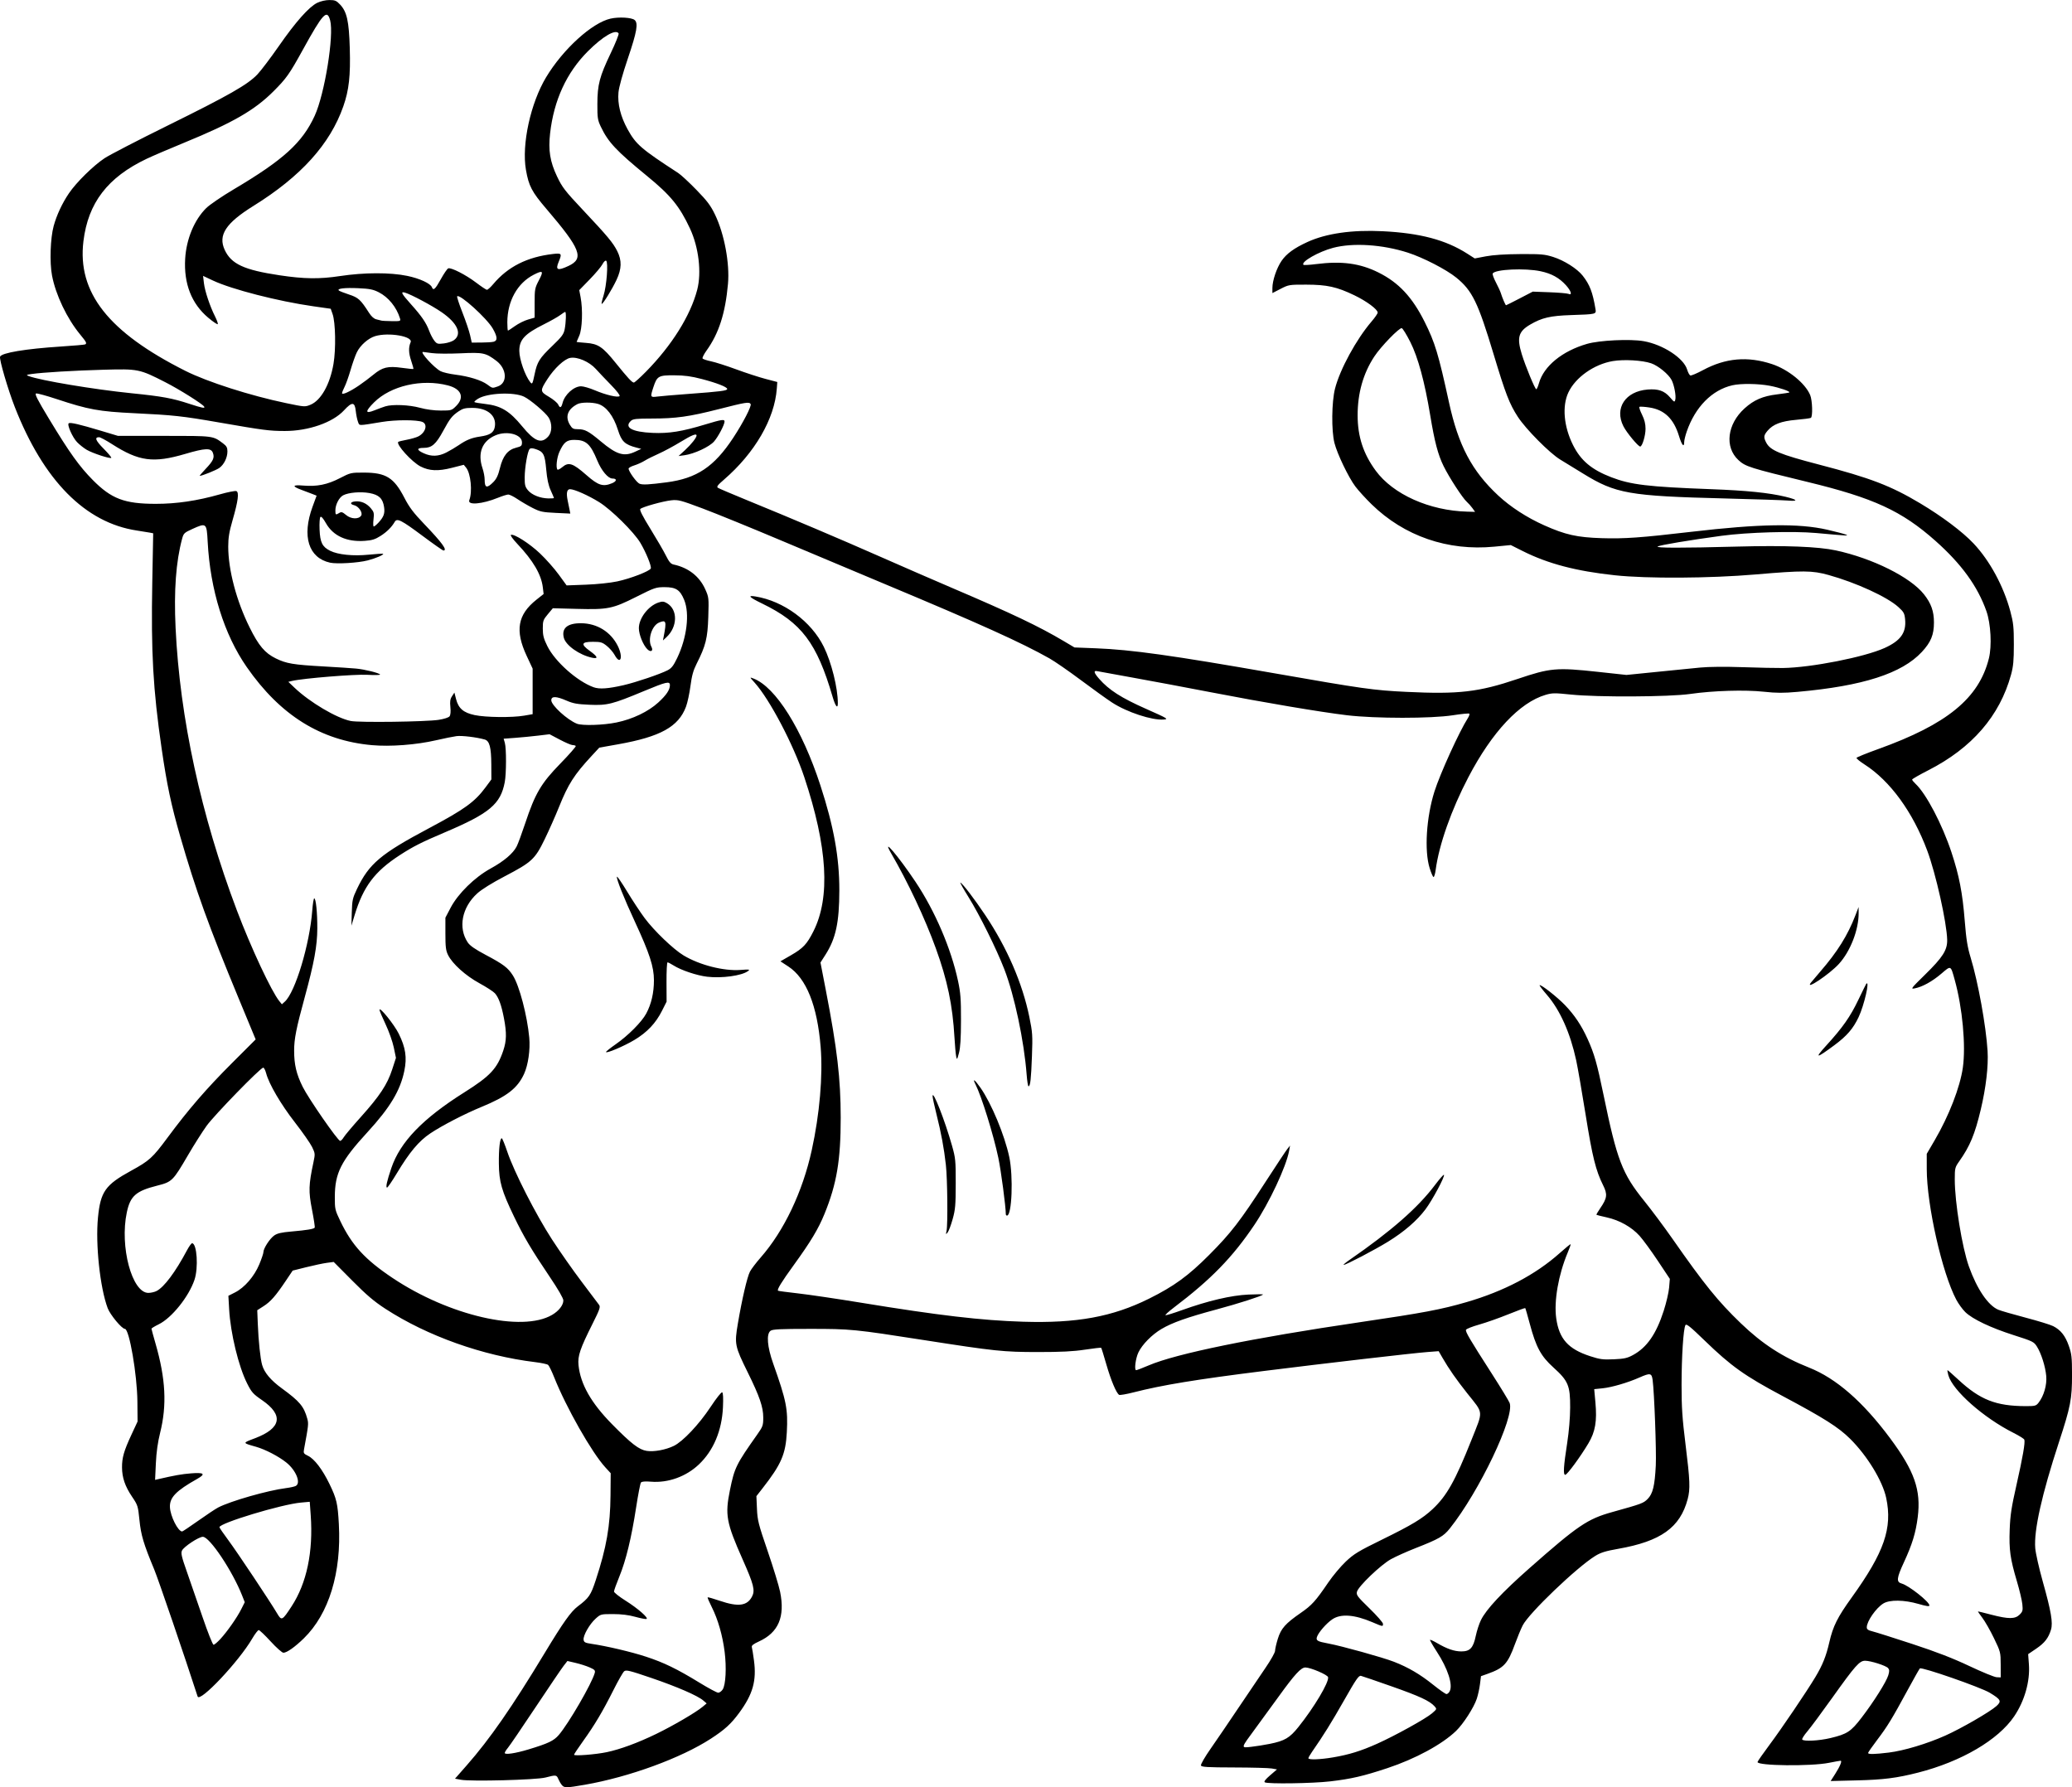 <?xml version="1.0" encoding="UTF-8"?>
<svg version="1.1" viewBox="0 0 2072.9 1787.8" xmlns="http://www.w3.org/2000/svg">
<g transform="translate(-11.035 -20)">
<path d="m573.13 1805.7c-1.072-1.283-2.652-3.983-3.511-6-1.801-4.226-2.233-4.276-12.953-1.499-9.183 2.379-74.462 4.097-84.543 2.225l-5.877-1.091 11.709-13.318c23.145-26.324 45.274-58.207 78.052-112.45 18.414-30.475 26.159-41.383 33.098-46.613 11.133-8.393 12.967-11.074 17.957-26.25 10.763-32.737 14.495-54.189 14.752-84.808l0.186-22.141-5.373-5.859c-13.548-14.771-39.178-59.895-51.197-90.134-2.392-6.018-5.112-11.575-6.044-12.348s-6.725-2.015-12.874-2.759c-52.378-6.338-107.93-26.106-149.85-53.325-11.337-7.362-18.879-13.768-33.221-28.217l-18.554-18.693-6.779 0.891c-3.728 0.49-12.967 2.438-20.531 4.328l-13.751 3.437-6.809 10.148c-10.145 15.119-15.195 20.887-22.25 25.414l-6.365 4.084 0.543 13.658c0.687 17.279 2.552 34.919 4.349 41.141 2.227 7.706 8.613 15.281 19.704 23.37 17.865 13.03 22.079 18.049 25.454 30.319 1.391 5.058 1.253 6.353-3.293 30.854-0.667 3.595-0.242 4.268 3.967 6.275 6.394 3.049 14.489 13.658 21.552 28.245 7.1 14.662 8.226 19.491 9.358 40.12 2.668 48.606-9.928 89.721-34.989 114.21-8.918 8.715-17.054 14.457-20.483 14.457-1.315 0-7.059-5.1-12.764-11.333-5.705-6.233-11.066-11.333-11.914-11.333-0.848 0-3.785 3.837-6.528 8.527-13.458 23.013-52.512 64.405-54.617 57.888-12.682-39.265-39.325-117.23-43.425-127.08-10.638-25.55-13.261-34.331-14.779-49.479-1.4-13.97-1.681-14.854-7.396-23.296-6.966-10.292-9.97-19.05-10.034-29.253-0.061-9.745 1.908-16.614 9.356-32.638l6.198-13.333-0.179-20c-0.24-26.894-8.127-72.667-12.521-72.667-3.021 0-14.736-14.12-17.217-20.75-7.652-20.452-12.308-63.948-9.697-90.597 2.54-25.927 7.349-32.731 33.091-46.826 18.394-10.071 21.55-12.937 36.552-33.201 20.762-28.043 38.83-48.945 64.315-74.404l23.802-23.778-16.945-40.889c-30.242-72.975-42.913-108.09-58.533-162.22-9.028-31.286-13.344-51.695-18.61-88-8.579-59.145-10.653-96.066-9.341-166.27l0.915-48.937-3.15-0.632c-1.732-0.348-7.62-1.302-13.084-2.12-51.664-7.736-93.461-50.001-122.24-123.61-6.827-17.459-15.692-47.782-14.714-50.329 1.481-3.859 25.473-7.86 60.865-10.151 12.819-0.83 23.769-1.794 24.333-2.142 1.789-1.106 1.166-2.325-5.016-9.819-13.272-16.088-24.519-39.653-28.222-59.126-2.481-13.047-1.668-37.288 1.659-49.483 2.966-10.87 8.535-22.795 15.291-32.744 7.424-10.932 24.29-27.534 35.609-35.051 4.971-3.301 33.338-17.986 63.038-32.633 61.526-30.342 80.356-41.088 90-51.358 3.667-3.905 13.267-16.598 21.333-28.206 16.829-24.218 30.235-39.308 38.459-43.289 3.36-1.627 8.364-2.767 12.138-2.767 5.572 0 6.986 0.598 10.685 4.521 6.808 7.218 8.893 16.599 9.684 43.556 0.813 27.73-0.776 42.029-6.481 58.312-13.223 37.738-42.377 70.037-89.818 99.505-27.798 17.267-35.664 29.313-28.8 44.107 6.543 14.101 19.322 20.01 54.788 25.333 24.723 3.711 39.936 3.911 60.478 0.799 24.14-3.658 50.145-3.738 67.26-0.206 12.413 2.562 23.278 7.555 24.743 11.372 1.448 3.772 3.321 2.079 8.919-8.063 3.066-5.554 6.399-10.415 7.407-10.802 2.861-1.098 17.587 6.416 27.872 14.221 5.133 3.895 9.991 7.142 10.796 7.214 0.804 0.072 3.647-2.466 6.317-5.641 14.702-17.484 33.985-27.208 59.888-30.2 8.682-1.003 9.092-0.43 5.624 7.869-3.437 8.225-1.144 9.205 9.71 4.152 16.065-7.479 12.45-16.854-22.061-57.212-14.542-17.005-17.581-22.817-20.402-39.014-4.408-25.312 4.61-66.668 20.189-92.589 16.869-28.067 45.936-54.505 64.49-58.657 8.298-1.857 21.029-1.138 24.035 1.357 3.807 3.16 2.313 11.759-6.624 38.131-5.385 15.89-9.013 28.983-9.513 34.332-1.066 11.417 2.083 24.131 9.143 36.916 8.366 15.15 13.495 19.579 50.65 43.732 2.699 1.755 10.879 9.328 18.177 16.829 10.884 11.187 14.241 15.66 18.676 24.883 9.287 19.314 14.762 48.686 12.905 69.244-2.659 29.444-9.115 49.483-21.492 66.711-2.589 3.604-4.352 7.128-3.917 7.831 0.435 0.703 4.23 1.984 8.434 2.846s15.514 4.473 25.134 8.023c9.62 3.55 22.82 7.856 29.333 9.567l11.843 3.112-0.478 6.621c-2.181 30.243-21.994 64.372-52.856 91.048-6.483 5.604-7.621 7.159-6 8.204 1.1 0.709 14 6.199 28.667 12.2 46.186 18.897 93.31 38.884 134 56.833 21.633 9.543 53.733 23.503 71.333 31.022 60.629 25.903 86.777 38.348 112 53.304l10.667 6.325 21.334 0.833c35.728 1.395 76.043 7.038 178.67 25.008 88.624 15.519 99.081 16.991 132 18.586 52.484 2.542 72.314 0.239 111.3-12.926 32.722-11.048 38.898-11.593 80.354-7.095l28.545 3.098 29.898-3.017c16.444-1.659 36.198-3.63 43.898-4.38 8.536-0.831 25.188-0.978 42.667-0.377 15.767 0.542 33.767 0.915 40 0.828 28.348-0.394 81.66-10.888 101.87-20.054 15.962-7.237 21.726-15.303 20.448-28.609-0.581-6.045-1.347-7.438-6.804-12.379-11.185-10.127-42.246-24.364-69.868-32.027-16.373-4.542-25.313-4.605-72.983-0.515-45.512 3.905-108.37 4.273-140.67 0.824-38.804-4.143-66.985-11.552-92.295-24.263l-11.871-5.962-16.472 1.597c-46.562 4.515-90.126-10.514-122.76-42.351-5.903-5.758-13.229-13.793-16.28-17.854-6.862-9.133-18.093-32.502-20.895-43.475-3.15-12.337-2.846-41.098 0.576-54.479 4.929-19.272 21.321-49.358 36.561-67.105 3.358-3.91 6.105-7.913 6.105-8.896 0-3.204-11.074-11.425-23.333-17.32-17.532-8.431-27.344-10.601-48.118-10.641-17.026-0.033-17.652 0.07-25.667 4.203l-8.215 4.237v-5.118c0-7.381 4.261-19.983 9.169-27.117 4.961-7.21 12.637-12.8 25.932-18.882 18.788-8.596 44.634-12.287 75.308-10.756 37.403 1.867 63.037 8.673 84.584 22.456l7.45 4.766 11.112-2.111c7.23-1.374 19.264-2.158 34.446-2.245 20.679-0.119 24.413 0.206 32.827 2.852 11.051 3.476 24.081 11.729 29.61 18.756 7.059 8.971 9.986 16.593 12.769 33.242 0.897 5.366 1.089 5.318-24.539 6.172-20.634 0.688-29.101 2.663-40.796 9.516-11.717 6.867-13.463 12.999-8.407 29.521 3.642 11.9 13.25 35.14 14.528 35.14 0.547 0 1.756-2.718 2.686-6.041 4.781-17.074 23.309-32.205 48.204-39.365 12.436-3.577 43.028-5.029 56.502-2.683 19.338 3.368 40.092 16.911 43.537 28.412 0.871 2.909 2.305 5.564 3.185 5.902 0.88 0.338 6.617-2.082 12.747-5.378 22.547-12.121 44.601-14.046 68.915-6.015 16.31 5.387 33.301 19.16 38.251 31.007 2.208 5.283 2.7 21.559 0.69 22.801-0.71 0.439-7.31 1.321-14.666 1.96-14.996 1.303-23.204 4.433-28.678 10.94-3.899 4.634-4.111 6.482-1.357 11.808 4.043 7.819 13.567 11.791 52.74 21.997 51.456 13.406 71.822 21.197 101.13 38.683 22.182 13.235 42.478 28.49 53.626 40.308 16.194 17.166 30.04 42.736 36.775 67.913 3.042 11.374 3.499 15.699 3.495 33.084 0 16.16-0.541 21.957-2.799 30.195-11.318 41.3-39.105 73.385-82.886 95.706-8.848 4.511-16.087 8.674-16.087 9.251 0 0.577 1.554 2.504 3.452 4.282 10.643 9.965 26.652 40.486 35.916 68.474 7.715 23.305 11.053 40.552 13.288 68.651 1.48 18.599 2.704 26.195 5.925 36.775 7.434 24.414 15.37 68.23 16.906 93.333 0.921 15.062-1.599 36.704-6.834 58.667-5.888 24.706-10.817 36.548-21.507 51.67-4.274 6.046-4.48 6.881-4.48 18.211 0 22.777 7.342 67.982 14.127 86.987 8.091 22.661 19.227 39.049 29.433 43.313 2.572 1.075 14.876 4.638 27.343 7.92 12.467 3.281 24.864 7.096 27.549 8.477 7.546 3.882 12.038 9.521 15.58 19.557 2.866 8.121 3.249 11.487 3.274 28.748 0.036 24.642-1.42 32.161-13.17 68.036-17.06 52.089-25.082 87.988-23.631 105.75 0.419 5.133 3.798 20.133 7.508 33.333 8.399 29.887 10.352 41.331 8.238 48.272-2.554 8.384-6.334 13.233-14.789 18.974l-8.042 5.461 0.754 10.313c1.235 16.903-4.316 36.472-14.716 51.876-15.964 23.645-52.915 45.294-96.125 56.319-21.292 5.433-34.525 7.117-61.084 7.777l-26.417 0.656 4.565-7.157c4.891-7.668 7.127-13.158 5.359-13.157-0.6 1e-4 -5.89 0.953-11.756 2.118-18.092 3.592-71.333 2.995-71.333-0.8 0-0.636 5.395-8.389 11.988-17.229 12.262-16.44 36.97-52.93 45.784-67.616 7.306-12.172 10.874-21.052 14.077-35.037 3.674-16.042 8.132-24.954 22.395-44.77 32.5-45.154 40.894-69.358 34.505-99.496-3.608-17.02-18.949-42.198-36.055-59.171-11.718-11.627-26.213-20.815-67.361-42.699-38.186-20.309-51.68-29.916-78.477-55.87-14.334-13.884-18.039-16.843-18.981-15.16-2.054 3.67-3.852 31.533-3.864 59.866-0.013 22.533 0.707 33.252 3.989 59.644 4.474 35.989 4.8 44.428 2.107 54.545-7.562 28.406-26.837 42.188-69.492 49.689-12.507 2.199-17.444 3.723-22.877 7.062-18.531 11.386-66.575 57.382-72.711 69.612-1.834 3.655-5.3 12.045-7.704 18.645-7.179 19.711-11.058 23.93-27.322 29.713l-6.666 2.37-0.988 7.911c-0.543 4.351-1.981 10.932-3.196 14.625-2.883 8.769-13.494 25.261-20.743 32.241-14.019 13.498-40.658 27.931-68.73 37.238-24.067 7.979-36.071 10.76-57.024 13.212-17.948 2.099-62.774 2.755-65.599 0.959-1.095-0.696 0.601-2.931 5.284-6.965l6.896-5.94-5.284-0.938c-2.906-0.516-19.853-0.972-37.659-1.015-26.739-0.064-32.502-0.408-33.104-1.977-0.412-1.075 3.854-8.459 9.822-17 5.803-8.305 18.398-26.8 27.989-41.1s21.69-32.2 26.886-39.778c5.197-7.577 9.448-15.164 9.448-16.859s1.235-7.08 2.744-11.967c3.2-10.362 7.582-15.314 22.942-25.932 11.109-7.68 14.878-11.846 27.5-30.396 4.59-6.746 12.512-16.195 17.603-20.998 8.115-7.655 12.587-10.364 36.234-21.95 29.744-14.573 40.443-21.022 50.561-30.478 14.17-13.243 22.635-28.312 38.938-69.312 11.916-29.965 12.302-25.713-4.22-46.492-10.923-13.737-18.528-24.646-24.881-35.688l-3.75-6.517-11.503 0.878c-14.624 1.116-101.13 11.144-163.5 18.952-67.643 8.469-101.23 13.983-130.32 21.397-7.145 1.821-13.606 2.93-14.359 2.464-2.816-1.74-8.217-14.584-12.739-30.297-2.57-8.927-4.912-16.471-5.205-16.765-0.293-0.293-7.622 0.544-16.287 1.86-11.789 1.791-23.638 2.391-47.086 2.382-34.54-0.013-42.963-0.897-114-11.971-69.585-10.848-73.166-11.2-113.89-11.2-29.844 0-37.43 0.364-39.522 1.898-4.352 3.191-3.325 15.971 2.632 32.769 13.221 37.278 14.859 45.516 13.654 68.667-1.142 21.954-5.561 32.163-24.295 56.135l-6.147 7.865 0.558 12.667c0.51 11.57 1.442 15.247 10.772 42.475 5.617 16.395 11.195 34.654 12.395 40.577 5.065 24.996-1.654 40.728-21.21 49.664-5.758 2.631-7.552 4.088-7.064 5.739 0.359 1.217 1.319 7.222 2.133 13.346 2.693 20.268-1.137 33.763-14.878 52.408-8.128 11.029-14.39 16.732-28.272 25.749-29.868 19.4-81.816 38.388-126.04 46.072-18.561 3.225-20.567 3.252-23.03 0.303zm771.69-27.686c15.913-2.714 27.672-6.353 43.746-13.537 18.017-8.053 48.972-25.187 55.124-30.513 4.928-4.266 4.949-4.327 2.442-7.105-4.826-5.346-14.899-10.017-42.779-19.836-15.414-5.429-29.229-10.164-30.701-10.523-2.281-0.556-4.782 3.053-16.934 24.441-12.732 22.407-20.569 35.001-32.118 51.613-1.983 2.852-3.606 5.702-3.606 6.333 0 1.773 11.734 1.36 24.825-0.872zm-726.73-5.198c13.425-2.83 30.994-9.301 49.236-18.134 16.985-8.225 40.024-21.69 46.667-27.275l4-3.363-3.333-2.875c-5.65-4.873-26.181-13.787-52.148-22.642-21.543-7.346-25.106-8.219-27.028-6.624-1.217 1.01-6.016 9.403-10.664 18.65-10.86 21.609-18.829 35.021-30.284 50.972-5.066 7.053-9.21 13.293-9.21 13.866 0 1.464 21.691-0.241 32.764-2.575zm-78.577-2.67c20.049-6.061 25.492-8.649 30.559-14.529 9.771-11.341 32.987-51.355 35.942-61.947 0.727-2.606 0.021-3.396-5.03-5.63-3.231-1.429-9.569-3.461-14.084-4.514l-8.209-1.915-3.796 4.878c-2.088 2.683-14.757 21.366-28.154 41.517-13.397 20.151-25.796 38.348-27.553 40.436-1.757 2.088-3.195 4.428-3.195 5.2 0 1.968 10.713 0.376 23.52-3.495zm1361.1 3.084c15.061-1.836 38.208-8.783 56.551-16.972 15.913-7.104 44.74-23.753 51.186-29.564 5.356-4.827 4.493-6.539-6.705-13.31-9.091-5.497-68.189-26.061-69.92-24.33-0.569 0.569-5.914 10.021-11.88 21.006-16.156 29.752-20.524 36.916-30.666 50.292-5.078 6.698-9.233 12.667-9.233 13.263 0 1.476 6.375 1.357 20.667-0.386zm-619.33-8.696c15.001-3.008 19.954-5.917 28.728-16.877 15.763-19.689 30.706-44.769 29.692-49.832-0.481-2.403-17.271-9.615-22.63-9.721-4.423-0.087-10.584 6.608-27.061 29.411-6.565 9.086-16.958 23.332-23.095 31.658-14.854 20.153-14.699 19.472-4.186 18.311 4.703-0.519 13.052-1.847 18.552-2.95zm561.03-5.828c16.741-4.014 20.368-6.397 31.176-20.483 12.086-15.751 24.708-35.798 26.676-42.366 1.183-3.95 1.145-5.522-0.172-7.109-2.046-2.465-17.398-7.38-23.052-7.38-5.595 0-9.827 4.773-32.811 37-10.537 14.775-21.79 29.946-25.007 33.715-3.216 3.768-5.51 7.399-5.096 8.068 1.298 2.101 16.798 1.309 28.287-1.445zm-381-46.722c3.469-6.481-1.789-22.728-12.843-39.686-4.028-6.179-7.065-11.494-6.749-11.81 0.316-0.316 3.498 1.137 7.07 3.23 9.918 5.809 17.242 8.317 24.29 8.317 8.621 0 11.88-3.53 14.378-15.571 1.038-5.002 3.354-12.095 5.147-15.762 5.27-10.777 21.178-27.792 48.583-51.964 48.438-42.724 57.986-49.197 82.764-56.103 29.631-8.259 31.158-8.823 35.426-13.092 5.19-5.19 7.14-13.193 8.165-33.507 0.702-13.933-1.501-73.438-3.17-85.616-0.944-6.883-2.43-7.154-13.172-2.404-11.73 5.188-27.648 9.85-36.849 10.792l-8.41 0.862 1.212 13.371c1.69 18.641-0.117 29.224-6.953 40.722-8.08 13.59-21.317 31.606-23.222 31.606-2.236 0-1.742-8.09 1.952-32 1.753-11.345 2.909-25.204 2.947-35.333 0.083-21.899-1.904-26.654-16.732-40.043-12.552-11.334-17.424-20.342-23.678-43.776-2.224-8.334-4.26-15.368-4.523-15.632-0.264-0.264-7.902 2.534-16.973 6.216-9.072 3.683-22.155 8.296-29.075 10.25-6.92 1.954-12.869 4.305-13.221 5.223-0.743 1.935 3.382 8.948 25.847 43.942 9.008 14.033 17.021 27.203 17.806 29.268 5.269 13.86-30.374 88.636-59.841 125.54-6.284 7.87-10.865 10.503-34.203 19.658-8.8 3.452-19.9 8.431-24.667 11.065-10.2 5.636-32.66 27.14-34.024 32.576-0.821 3.272 0.383 4.876 12.558 16.723 7.406 7.207 13.466 14.128 13.466 15.38 0 2.937 0.117 2.955-10.706-1.651-17.887-7.612-31.452-8.603-39.917-2.918-6.016 4.041-14.028 13.26-15.469 17.801-1.112 3.505 0.569 4.462 11.334 6.451 13.371 2.471 54.368 13.872 65.692 18.269 14.377 5.582 26.197 12.515 39.393 23.102 6.321 5.072 12.263 9.222 13.203 9.222s2.364-1.223 3.164-2.717zm-727.27-1.903c3.038-4.636 3.932-21.843 1.952-37.571-2.069-16.436-6.667-32.474-12.805-44.663-2.609-5.18-4.516-9.646-4.239-9.923 0.277-0.277 5.763 1.284 12.19 3.47 18.541 6.306 27.413 5.123 32.29-4.308 3.173-6.136 1.665-12.075-9.395-36.982-16.421-36.981-17.81-44.579-12.718-69.565 4.541-22.285 6.163-25.58 27.355-55.59 5.536-7.84 5.945-9.004 5.945-16.92 0-10.433-3.674-21.124-15.502-45.103-12.979-26.314-13.382-28.291-9.92-48.71 4.167-24.58 9.349-46.832 12.151-52.177 1.347-2.569 6.134-8.871 10.639-14.004 23.399-26.664 41.998-65.711 51.128-107.33 7.921-36.115 11.256-74.637 8.937-103.23-3.368-41.519-14.331-68.849-32.341-80.616l-7.912-5.17 10.571-6.098c12.177-7.024 15.945-11.042 22.428-23.915 17.132-34.019 14.155-84.294-9.132-154.25-10.864-32.632-34.663-77.895-49.724-94.565-5.027-5.565-5.03-5.574-1.196-4.116 22.278 8.47 48.755 50.733 67.09 107.09 13.376 41.114 18.943 72.014 18.89 104.85-0.052 32.132-3.523 48.226-13.899 64.445l-4.967 7.764 5.339 27.569c11.378 58.755 14.874 88.684 14.903 127.57 0.032 42.506-3.974 66.313-16.196 96.265-6.165 15.107-13.741 27.732-30.687 51.137-12.446 17.189-17.036 24.669-15.817 25.774 0.302 0.274 9.273 1.474 19.934 2.668 10.661 1.194 39.161 5.407 63.333 9.364 77.621 12.706 120.23 17.701 161.95 18.984 53.645 1.65 89.38-4.899 126-23.089 24.846-12.342 39.234-22.81 60.029-43.677 21.85-21.925 31.074-33.88 56.743-73.549 10.396-16.066 20.104-30.711 21.574-32.544l2.672-3.333-0.941 5.202c-2.853 15.777-19.779 51.876-34.758 74.131-21.812 32.408-43.316 54.493-80.468 82.645-5.307 4.021-9.106 7.492-8.442 7.714 0.664 0.221 8.043-2.056 16.399-5.061 26.146-9.402 49.179-14.804 66.526-15.601 8.433-0.388 15.033-0.391 14.667-0.01-1.525 1.597-24.89 9.088-46.211 14.816-29.776 7.999-44.44 13.188-55.306 19.57-9.641 5.663-19.416 15.581-23.198 23.538-2.814 5.92-4.305 17.719-2.24 17.719 0.762 0 6.388-2.144 12.503-4.765 27.511-11.791 103.75-27.389 211.12-43.19 63.809-9.391 81.29-12.681 106.88-20.116 37.529-10.905 68.999-27.442 93.142-48.943 5.841-5.202 10.811-9.267 11.045-9.033s-1.102 4.052-2.967 8.485c-9.236 21.945-13.855 48.343-11.47 65.562 2.863 20.677 11.952 30.853 33.945 38.007 9.798 3.187 12.814 3.582 23.662 3.1 10.484-0.467 13.509-1.141 19.297-4.301 13.84-7.558 23.12-20.921 30.605-44.074 2.604-8.056 5.053-18.566 5.443-23.356l0.708-8.709-11.964-18c-6.58-9.9-14.804-21.154-18.274-25.008-7.953-8.833-20.072-15.663-32.815-18.492-5.445-1.209-10.108-2.374-10.362-2.589-0.254-0.215 1.458-3.18 3.803-6.59 6.947-10.096 7.423-13.871 2.893-22.933-7.343-14.688-10.772-28.51-17.504-70.546-3.654-22.82-7.921-47.386-9.482-54.591-5.936-27.397-16.144-50.207-29.253-65.368-4.333-5.011-7.633-9.358-7.332-9.659 1.141-1.141 17.675 11.824 25.498 19.995 9.458 9.879 16.397 20.269 22.464 33.636 6.724 14.816 9.524 24.624 16.023 56.135 13.444 65.184 18.648 78.748 40.669 106.01 7.405 9.167 20.161 26.267 28.348 38 31.701 45.436 45.512 62.498 68.395 84.497 21.403 20.575 41.734 33.769 68.245 44.285 27.053 10.731 53.776 34.02 80.976 70.569 24.449 32.851 31.121 51.899 27.691 79.054-1.982 15.688-5.5 27.167-13.869 45.243-7.276 15.716-7.692 19.662-2.225 21.115 6.997 1.859 27.788 18.259 27.788 21.919 0 1.222-2.955 0.816-10.931-1.503-14.348-4.171-28.857-4.35-35.194-0.434-7.308 4.517-16.541 17.805-16.541 23.805 0 2.05 1.336 3.006 5.667 4.061 3.117 0.758 21.014 6.42 39.771 12.58 24.432 8.024 40.681 14.313 57.294 22.174 12.754 6.035 25.008 11.048 27.229 11.138l4.039 0.165-0.029-12.667c-0.029-12.467-0.136-12.888-6.787-26.667-3.717-7.7-8.949-16.85-11.628-20.333-2.679-3.483-4.582-6.333-4.23-6.333 0.353 0 6.414 1.5 13.47 3.333 16.996 4.416 23.603 4.389 28.106-0.115 3.083-3.083 3.371-4.19 2.722-10.474-0.399-3.864-2.846-14.163-5.438-22.886-6.709-22.577-7.955-31.511-7.21-51.704 0.533-14.432 1.725-22.266 6.821-44.822 6.299-27.88 8.788-42.245 7.822-45.143-0.297-0.892-5.165-3.947-10.818-6.789-30.08-15.124-61.05-42.541-65.216-57.734-0.754-2.75-1.113-5-0.799-5s5.207 4.298 10.872 9.55c21.661 20.084 37.598 26.347 67.244 26.423 9.434 0.024 10.449-0.244 12.946-3.418 5.309-6.75 8.489-17.815 7.684-26.741-0.867-9.61-5.021-22.679-9.406-29.586-2.926-4.611-4.268-5.265-23.066-11.257-23.027-7.34-41.281-16.026-48.51-23.085-2.774-2.709-6.83-8.292-9.012-12.406-14.171-26.717-29.514-94.615-29.531-130.69l-0.013-15.21 7.922-13.554c14.3-24.465 25.362-52.965 28.175-72.591 3.16-22.042-0.365-60.13-8.146-88.02-4.091-14.665-3.562-14.424-13.341-6.071-9.105 7.777-18.883 13.183-26.611 14.711-4.401 0.87-3.823 0.096 10.131-13.567 18.044-17.668 22.55-24.765 22.306-35.127-0.404-17.142-11.387-66.197-19.956-89.137-14.437-38.648-37.092-69.754-62.801-86.227-4.576-2.933-8.15-5.861-7.942-6.507 0.208-0.646 9.953-4.613 21.654-8.816 68.985-24.776 100.78-50.801 110.76-90.651 3.127-12.492 1.963-34.798-2.471-47.359-8.775-24.86-24.947-47.168-50.916-70.237-33.817-30.04-61.814-42.936-128.1-59.008-58.017-14.068-62.049-15.346-69.122-21.907-13.967-12.956-11.211-35.926 6.199-51.664 9.371-8.471 18.196-12.283 32.443-14.013 6.498-0.789 12.056-1.667 12.352-1.952 1.101-1.059-9.937-4.821-19.527-6.656-11.488-2.198-29.103-2.425-37.525-0.483-20.412 4.706-37.169 21.745-45.662 46.432-1.37 3.981-2.49 8.645-2.49 10.363 0 5.896-2.409 3.118-5.165-5.955-5.247-17.273-14.534-26.299-29.435-28.605-5.156-0.798-9.749-1.076-10.208-0.618-0.458 0.458 0.736 3.982 2.654 7.83 2.437 4.891 3.487 9.117 3.487 14.042 0 6.927-3.267 17.765-5.354 17.765-2.033 0-13.561-13.914-16.762-20.229-9.19-18.135 1.908-34.991 24.217-36.782 10.665-0.856 16.781 1.281 22.377 7.819 4.238 4.952 4.569 5.1 5.282 2.37 0.967-3.697-1.085-14.67-3.681-19.691-3.006-5.813-13.449-14.354-20.487-16.756-8.82-3.009-27.257-4.068-38.336-2.202-18.78 3.164-37.428 16.355-44.488 31.47-6.378 13.656-4.56 34.063 4.681 52.536 7.758 15.509 18.536 24.589 38.17 32.161 19.617 7.565 36.786 9.622 100.07 11.988 35.596 1.331 57.899 3.607 74.312 7.583 12.028 2.914 13.285 4.705 2.667 3.8-4.767-0.406-33.267-1.357-63.333-2.113-95.867-2.411-109.24-4.765-142-25.008-8.433-5.21-18.63-11.455-22.66-13.877-10.482-6.3-34.444-30.457-42.448-42.792-8.397-12.942-12.309-23.046-24.154-62.391-15.695-52.133-21.387-63.828-37.405-76.851-9.958-8.096-33.211-20.087-48.424-24.971-25.49-8.183-54.821-10.082-74.775-4.84-14.525 3.816-32.558 14.129-29.701 16.987 0.448 0.448 6.124 0.133 12.614-0.699 25.561-3.278 43.824-0.837 62.285 8.326 20.311 10.08 33.917 24.606 46.358 49.494 10.33 20.664 13.83 32.246 24.376 80.667 9.338 42.876 22.881 68.491 49.135 92.938 12.407 11.553 28.766 22.155 46.157 29.916 21.156 9.44 32.823 12.046 57.417 12.826 22.594 0.716 39.228-0.461 89.223-6.314 68.887-8.065 108.01-8.675 136.5-2.129 8.707 2 17.107 4.205 18.667 4.899 2.993 1.331 2.431 1.301-29.831-1.615-22.974-2.076-68.709-0.729-94.667 2.788-31.915 4.325-61.388 9.251-63.809 10.664-2.711 1.583 23.553 1.622 79.809 0.12 47.671-1.273 80.76 0.018 98.434 3.841 36.822 7.965 74.503 26.731 88.069 43.859 7.241 9.143 10.032 16.989 10.032 28.206 0 12.342-3.031 19.727-12.108 29.501-20.023 21.562-58.993 34.08-124.29 39.924-14.223 1.273-21.089 1.249-33.708-0.117-19.016-2.059-50.535-1.111-73.764 2.221-20.987 3.01-92.668 3.371-119.33 0.602-16.209-1.684-18.73-1.655-25.333 0.292-25.94 7.647-53.464 36.989-77.205 82.304-17.07 32.583-29.439 67.646-32.786 92.94-0.509 3.85-1.446 7-2.081 7-0.635 0-2.411-4.05-3.946-9-5.391-17.38-3.281-50.866 4.822-76.517 5.609-17.757 24.904-60.138 33.43-73.429 1.275-1.987 1.932-3.998 1.461-4.469-0.471-0.471-7.945 0.255-16.609 1.613-21.392 3.353-77.646 3.334-105.75-0.034-26.564-3.184-82.627-12.647-135.85-22.93-24.482-4.731-59.582-11.308-78-14.616-18.418-3.308-34.536-6.244-35.819-6.524-4.244-0.927-3.691 1.505 1.746 7.681 9.835 11.173 21.984 18.965 46.586 29.876 22.024 9.768 23.034 10.374 18 10.801-11.59 0.982-36.904-7.348-51.716-17.019-5.289-3.453-19.37-13.57-31.29-22.481-11.92-8.911-26.02-18.657-31.333-21.657-27.937-15.776-70.051-34.799-163.65-73.925-26.767-11.188-73.567-30.854-104-43.702-30.434-12.844-66.116-27.398-79.294-32.337-22.053-8.266-24.547-8.918-31.333-8.193-8.457 0.903-29.023 6.648-31.047 8.672-0.924 0.924 2.286 7.259 10.023 19.776 6.261 10.129 13.247 22.156 15.524 26.726 3.233 6.487 4.944 8.482 7.801 9.092 14.749 3.155 25.806 11.793 31.589 24.68 3.606 8.035 3.674 8.648 3.07 27.734-0.673 21.299-2.551 28.834-11.674 46.851-3.339 6.595-4.812 11.903-6.161 22.205-0.975 7.446-2.99 16.793-4.479 20.772-7.488 20.014-25.566 30.033-67.751 37.55l-18.992 3.384-7.638 8.246c-17.519 18.914-23.427 28.161-32.634 51.079-3.557 8.854-9.994 23.359-14.305 32.233-9.753 20.077-12.826 22.927-40.105 37.199-12.681 6.634-23.051 13.091-27.432 17.08-15.364 13.989-19.298 34.39-9.457 49.052 2.16 3.218 7.279 6.78 17.632 12.269 18.08 9.585 22.565 12.97 27.524 20.774 6.46 10.167 14.312 39.99 16.366 62.159 1.107 11.954-1.085 27.33-5.169 36.252-6.599 14.413-17.205 22.633-42.723 33.109-16.693 6.853-39.316 18.552-51.046 26.398-11.546 7.723-20.807 18.752-33.541 39.948-4.723 7.861-9.12 14.293-9.773 14.293-1.579 0-0.195-6.342 4.256-19.49 8.868-26.197 31.376-49.528 73.152-75.827 25.804-16.244 32.798-23.751 38.842-41.692 3.319-9.852 3.484-17.63 0.688-32.37-2.473-13.038-5.296-20.818-9.077-25.022-1.518-1.687-8.462-6.187-15.432-10-13.949-7.631-27.033-19.4-31.427-28.266-2.192-4.423-2.643-8.064-2.643-21.333v-16l5.254-10c7.428-14.137 24.096-30.471 39.993-39.192 13.364-7.331 22.469-15.053 26.067-22.106 1.333-2.613 5.178-13.035 8.544-23.161 9.913-29.821 15.845-39.905 35.094-59.665 8.996-9.234 15.962-17.184 15.48-17.667-0.482-0.482-1.948-0.877-3.258-0.877-1.31 0-7.01-2.438-12.668-5.418l-10.286-5.418-11.444 1.378c-6.294 0.758-16.633 1.762-22.975 2.231l-11.532 0.852 1.198 4.178c1.586 5.53 1.533 30.731-0.082 39.248-4.182 22.051-15.154 31.241-60.053 50.3-23.445 9.952-31.629 14.099-45.155 22.881-24.903 16.168-36.296 31.312-44.962 59.767l-3.249 10.667 0.384-13.349c0.35-12.16 0.81-14.238 5.164-23.333 12.166-25.413 23.634-35.071 72.485-61.043 35.275-18.755 45.388-26.085 56.227-40.755l5.773-7.813-0.075-14.853c-0.088-17.294-1.772-23.705-6.591-25.081-8.065-2.303-22.876-4.087-28.199-3.397-3.191 0.413-12.401 2.277-20.468 4.142-19.801 4.578-45.676 6.549-64.17 4.889-51.192-4.595-91.596-29.787-125.2-78.062-22.637-32.522-36.6-77.255-39.125-125.34-0.995-18.957-1.294-19.208-15.287-12.863-8.123 3.683-8.825 4.348-10.277 9.742-6.186 22.973-8.302 51.83-6.543 89.229 4.235 90.008 25.46 187.8 61.354 282.68 14.113 37.305 34.512 80.911 42.419 90.675l2.572 3.176 2.938-2.655c10.466-9.458 24.898-57.386 27.447-91.147 0.505-6.696 1.39-12.175 1.965-12.175 1.684 0 3.141 14.174 3.086 30-0.062 17.483-3.13 34.34-12.468 68.497-8.653 31.654-10.713 42.015-10.713 53.891 0 13.924 2.235 23.386 8.527 36.096 5.788 11.692 35.175 54.11 37.519 54.156 0.759 0.015 2.363-1.623 3.565-3.64 1.202-2.017 8.919-11.167 17.147-20.333 18.897-21.052 26.452-32.491 31.301-47.397l3.798-11.676-2.153-10.413c-1.185-5.731-4.9-16.211-8.262-23.309-3.36-7.093-6.082-13.565-6.049-14.384 0.137-3.38 14.741 14.76 19.281 23.948 6.844 13.85 8.325 23.676 5.585 37.048-4.06 19.814-14.261 36.786-36.973 61.516-26.471 28.823-32.516 40.82-32.584 64.667-0.035 12.165 0.185 13.127 5.541 24.274 11.623 24.192 24.728 38.438 52.331 56.889 56.272 37.614 129.38 54.516 159.48 36.873 6.779-3.973 11.275-9.755 11.275-14.5 0-2.089-5.272-11.201-13.767-23.794-18.148-26.902-25.964-40.097-35.519-59.961-12.478-25.939-15.05-34.911-15.229-53.114-0.148-15.044 1.038-25.333 2.92-25.333 0.523 0 3.031 6.149 5.575 13.664 6.796 20.076 28.423 62.494 44.579 87.435 7.755 11.972 21.151 31.079 29.77 42.461 8.619 11.382 16.455 21.778 17.413 23.103 1.514 2.092 0.659 4.569-6.515 18.872-12.493 24.91-14.989 32.266-14.054 41.429 1.941 19.027 12.569 37.758 33.493 59.028 19.346 19.665 27.064 25.604 34.78 26.761 7.304 1.095 18.889-1.043 27.046-4.992 9.102-4.406 25.281-21.545 36.79-38.974 5.856-8.868 10.835-15.126 11.64-14.629 0.912 0.564 1.173 5.84 0.744 15.022-1.095 23.416-9.512 43.352-24.147 57.194-12.802 12.108-30.723 18.555-47.759 17.182-6.057-0.488-9.302-0.212-10.14 0.863-0.678 0.87-2.849 12.081-4.824 24.915-4.681 30.414-10.165 53.007-16.784 69.15-2.939 7.168-5.343 13.891-5.342 14.941 1e-3 1.05 5.176 5.154 11.499 9.12 12.288 7.708 23.461 17.47 21.006 18.356-0.821 0.296-5.909-0.685-11.307-2.181-6.624-1.836-13.831-2.72-22.171-2.72-12.212 0-12.416 0.053-17.443 4.595-6.092 5.504-12.602 16.931-12.012 21.086 0.358 2.518 1.574 3.155 7.758 4.064 15.448 2.272 39.948 8.042 54.704 12.884 17.992 5.904 31.097 12.275 53.563 26.04 8.975 5.499 17.372 9.998 18.661 9.998 1.289 0 3.313-1.479 4.497-3.287zm627.13-429.72c41.629-28.76 68.246-52.072 85.343-74.747 4.6-6.101 8.686-10.769 9.081-10.375 1.313 1.313-11.529 25.334-18.471 34.548-8.591 11.404-21.155 22.271-37.295 32.257-13.093 8.101-42.19 23.337-44.527 23.317-0.743-0.01 1.898-2.256 5.869-5zm-403.19-28.988c1.365-6.214 0.91-51.878-0.657-66-1.852-16.68-4.672-31.863-9.458-50.922-2.153-8.574-3.888-16.674-3.856-18 0.162-6.622 12.361 24.517 19.464 49.682 3.49 12.366 3.735 14.868 3.703 37.906-0.029 21.573-0.416 26.035-3.086 35.579-1.679 6.002-3.938 12.002-5.02 13.333-1.812 2.228-1.898 2.103-1.089-1.579zm59.303-16.705c0-7.484-4.817-43.791-7.49-56.449-4.921-23.308-16.782-61.468-22.784-73.304-3.408-6.72-0.958-5.132 4.844 3.14 11.001 15.683 24.19 47.356 28.865 69.317 4.158 19.532 2.667 58.667-2.235 58.667-0.66 0-1.2-0.617-1.2-1.371zm20.839-139.63c-2.56-33.663-12.192-79.166-22.297-105.34-7.88-20.408-24.76-54.444-35.76-72.1-5.176-8.307-8.885-14.907-8.244-14.667 2.211 0.83 14.094 16.376 24.992 32.695 21.81 32.659 37.065 67.92 44.006 101.71 3.176 15.464 3.367 18.366 2.596 39.362-0.844 22.958-1.648 30-3.425 30-0.54 0-1.381-5.25-1.869-11.667zm-70.522-18.333c-0.457-2.2-1.21-10.6-1.674-18.667-1.871-32.513-7.043-57.278-18.655-89.333-10.852-29.956-27.597-65.569-44.736-95.148-10.074-17.385 7.134 2.761 24.328 28.482 19.58 29.291 35.653 66.751 42.622 99.333 2.522 11.791 2.987 17.998 2.947 39.333-0.034 18.07-0.614 27.436-2.024 32.667-1.865 6.918-2.024 7.107-2.807 3.333zm870.5-10.794c16.484-18.09 23.97-28.756 32.089-45.716 4.078-8.52 7.643-15.74 7.92-16.046 3.821-4.206-2.096 21.587-7.644 33.317-5.487 11.603-11.737 18.842-24.32 28.172-18.328 13.59-20.239 13.654-8.046 0.273zm-1220.8 6.449c0.032-0.544 4.364-3.989 9.628-7.655 12.587-8.768 26.091-22.345 30.603-30.77 5.136-9.588 7.71-20.735 7.71-33.382 0-13.433-4.376-26.869-19.056-58.516-10.958-23.622-18.652-42.875-17.961-44.947 0.248-0.743 4.82 5.883 10.161 14.723 5.341 8.84 13.235 20.806 17.541 26.591 9.579 12.867 28.916 31.389 39.116 37.469 16.118 9.606 40.011 15.675 56.79 14.426 9.027-0.672 9.803-0.549 7.45 1.188-6.259 4.62-26.204 7.352-40.875 5.6-10.279-1.228-25.921-6.476-33.431-11.217-2.759-1.741-5.516-3.166-6.128-3.166-0.612 0-1.074 8.85-1.026 19.667l0.086 19.667-4.667 9.255c-6.229 12.353-14.822 21.421-27.515 29.034-10.427 6.254-28.538 13.92-28.427 12.033zm1205.4-69.322c0.99-1.283 5.182-6.233 9.317-11 17.177-19.804 27.51-36.331 35.189-56.288l3.224-8.378 0.043 6c0.117 16.76-8.289 38.393-19.812 50.982-9.467 10.342-34.352 26.972-27.96 18.685zm-978.71-286c-15.774-53.902-31.066-74.147-70.419-93.224-13.087-6.344-15.117-8.458-6.847-7.131 28.194 4.524 55.938 24.923 68.442 50.325 7.696 15.634 14.06 41.189 14.06 56.46 0 6.165-2.42 3.193-5.236-6.43zm-612.56 942.67c7.036-7.654 16.714-21.478 20.97-29.954l3.491-6.954-2.636-6.689c-9.725-24.674-32.505-58.738-39.279-58.738-4.12 0-19.13 9.914-20.904 13.807-1.2 2.633-0.377 6.192 4.859 21.015 3.467 9.815 10.551 30.295 15.744 45.512 5.192 15.217 10.139 27.667 10.993 27.667 0.854 0 3.897-2.55 6.762-5.667zm71.285-32.722c15.182-23.203 21.779-54.62 19.158-91.236l-0.959-13.403-8.843 0.796c-19.428 1.749-81.51 20.518-81.51 24.643 0 0.555 3.994 6.39 8.877 12.966 8.874 11.952 41.829 61.389 48.834 73.256 4.48 7.591 5.07 7.304 14.444-7.022zm-93.343-85.709c8.354-5.92 17.31-11.867 19.902-13.214 12.448-6.47 49.786-17.135 67.953-19.41 4.033-0.505 8.383-1.47 9.667-2.145 5.444-2.862 0.339-15.601-9.38-23.41-7.684-6.173-21.051-13.127-30.287-15.756-13.98-3.98-13.941-3.691-1.143-8.543 26.485-10.039 28.899-23.185 7.012-38.189-8.836-6.057-10.391-7.802-14.856-16.667-8.573-17.019-16.611-50.177-17.967-74.114l-0.767-13.546 6.65-3.37c9.561-4.845 19.269-16.074 24.259-28.06 2.28-5.478 4.146-10.999 4.146-12.269 0-3.681 6.308-13.44 10.717-16.579 3.104-2.21 7.129-3.145 17.371-4.035 15.479-1.345 22.36-2.497 23.221-3.891 0.337-0.546-0.886-8.662-2.719-18.036-3.57-18.259-3.373-24.67 1.456-47.336 1.782-8.365 1.734-8.899-1.392-15.333-1.781-3.667-9.533-14.758-17.226-24.647-13.974-17.965-25.84-38.233-28.697-49.019-0.826-3.117-2.137-5.667-2.914-5.667-2.743 0-48.961 47.48-56.67 58.218-4.298 5.987-12.615 19.101-18.481 29.143-15.247 26.098-16.08 26.922-31.028 30.701-21.209 5.361-26.831 10.319-30.307 26.723-7.244 34.194 5.161 80.548 21.556 80.548 2.518 0 6.229-0.854 8.247-1.898 7.587-3.924 18.85-19.004 30.361-40.651 2.11-3.968 4.437-7.176 5.17-7.129 4.874 0.314 6.432 24.543 2.355 36.621-5.701 16.888-22.776 38.131-35.75 44.479-3.999 1.957-7.267 3.937-7.263 4.401 4e-3 0.464 1.815 7.107 4.023 14.763 10.199 35.357 11.557 61.631 4.622 89.414-2.361 9.459-3.743 19.36-4.261 30.525l-0.767 16.525 3.187-0.733c16.642-3.828 23.366-5.016 32.671-5.773 13.278-1.08 15.106 0.553 6.215 5.554-21.138 11.891-27.591 18.563-27.228 28.156 0.34 9 8.068 24.414 12.24 24.414 0.502 0 7.747-4.844 16.101-10.764zm418.41-798.53c16.135-3.329 31.784-10.817 41.84-20.019 8.061-7.376 11.6-12.652 11.6-17.288 0-4.265-3.428-3.486-25.975 5.902-31.733 13.214-36.598 14.438-54.401 13.681-12.27-0.521-16.396-1.26-22.958-4.111-10.487-4.556-15.333-4.67-15.333-0.362 0 4.976 15.914 19.537 25.6 23.424 5.355 2.149 26.427 1.496 39.626-1.227zm-177.89-2.649c5.491-0.847 9.975-2.297 10.893-3.523 0.982-1.312 1.285-4.741 0.818-9.265-0.574-5.562-0.203-8.003 1.644-10.822l2.385-3.641 1.625 6.4c2.392 9.421 7.371 13.718 18.667 16.111 11.018 2.334 37.578 2.627 49.525 0.546l8.443-1.47v-45.557l-5.993-12.82c-11.816-25.278-9.035-41.181 9.817-56.145l7.157-5.681-0.783-6.608c-1.524-12.867-9.616-26.692-25.446-43.473-4.647-4.926-7.385-8.787-6.451-9.098 3.315-1.105 18.533 8.614 28.999 18.522 5.945 5.627 14.384 15.141 18.754 21.142l7.945 10.911 19.333-0.727c11.2-0.421 24.392-1.806 31.357-3.292 13.244-2.825 32.482-10.261 33.515-12.955 0.862-2.247-4.745-16.03-10.399-25.562-6.412-10.809-29.102-33.233-41.267-40.784-10.802-6.705-24.81-12.933-29.086-12.933-3.152 0-3.964 3.833-2.4 11.333 0.611 2.933 1.456 7.072 1.877 9.197l0.765 3.864-14.685-0.696c-13.075-0.62-15.589-1.156-22.939-4.89-4.54-2.307-11.355-6.282-15.144-8.835-3.79-2.552-7.96-4.64-9.268-4.64-1.308 0-5.963 1.457-10.345 3.238-15.85 6.441-30.726 7.672-28.672 2.373 3.256-8.402 1.466-26.715-3.172-32.442l-2.36-2.915-11.868 3.027c-13.827 3.527-22.543 3.155-31.347-1.336-8.722-4.449-24.791-22.159-22.334-24.615 0.371-0.371 4.209-1.327 8.531-2.126 4.321-0.799 9.513-2.309 11.538-3.356 7.377-3.815 9.698-12.254 3.989-14.499-5.618-2.209-26.718-2.2-40.283 0.018-24.675 4.035-22.443 4.055-24.092-0.224-0.808-2.095-1.801-6.96-2.208-10.81-0.966-9.14-3.732-9.262-11.787-0.517-11.202 12.16-35.647 20.67-59.247 20.623-15.379-0.03-21.195-0.784-65.333-8.471-37.12-6.464-46.048-7.44-85.333-9.327-35.244-1.693-45.746-3.606-77.465-14.112-10.11-3.348-19.375-5.887-20.591-5.642-1.73 0.349 1.072 5.869 12.923 25.454 20.441 33.781 30.284 47.536 43.758 61.151 18.641 18.835 31.72 23.787 62.908 23.821 20.816 0.022 41.578-3.044 64.157-9.475 7.91-2.253 15.348-3.726 16.528-3.273 2.939 1.128 1.818 9.81-3.761 29.113-3.367 11.651-4.333 17.51-4.337 26.321-0.011 23.342 8.196 54.383 21.413 80.99 9.093 18.306 15.269 25.603 26.203 30.961 10.551 5.17 17.359 6.315 47.596 8.006 13.567 0.759 28.267 1.724 32.667 2.144 8.854 0.846 23.053 4.366 24.037 5.959 0.347 0.562-5.41 0.689-12.793 0.282-12.505-0.689-64.182 3.508-75.12 6.101l-3.875 0.919 6.215 5.924c15.251 14.535 42.077 30.408 56.202 33.254 8.4 1.692 75.24 0.82 88-1.148zm-108.67-157.22c-21.558-4.767-28.346-26.436-17.522-55.935l4.07-11.093-4.274-1.691c-2.351-0.93-7.118-2.736-10.594-4.012-10.073-3.7-9.536-5.32 1.458-4.398 13.82 1.159 24.173-0.934 36.72-7.421 10.603-5.482 11.061-5.587 24.141-5.55 21.981 0.062 29.967 5.055 40.398 25.259 4.882 9.456 9.043 14.968 19.622 26 18.149 18.926 23.78 26.667 19.398 26.667-0.687 0-10.137-6.625-21-14.722-21.121-15.743-25.385-17.896-27.683-13.977-3.173 5.41-7.781 9.998-14.14 14.079-5.415 3.475-8.515 4.447-15.848 4.972-18.026 1.29-31.66-4.923-38.88-17.717-2.737-4.849-4.677-7.023-5.519-6.182-0.718 0.718-1.085 6.374-0.822 12.659 0.539 12.881 2.731 17.268 10.586 21.184 7.875 3.925 23.014 5.453 38.582 3.893 7.636-0.765 14.109-1.165 14.386-0.888 0.971 0.971-7.28 4.506-15.467 6.627-9.576 2.481-30.814 3.75-37.612 2.247zm48.254-39.842c5.479-5.875 6.759-9.376 5.789-15.844-1.285-8.57-5.127-12.229-14.654-13.955-8.779-1.59-20.822-0.575-26.208 2.211-4.12 2.13-7.848 9.315-7.848 15.123 0 4.607 0.295 4.803 3.88 2.564 2.099-1.311 3.22-0.971 6.833 2.07 4.962 4.175 12.667 4.454 15.114 0.546 1.794-2.865-2.574-9.299-7.027-10.35-4.576-1.08-3.972-3.317 1.024-3.795 5.943-0.568 11.449 1.848 15.686 6.884 3.084 3.665 3.368 4.869 2.628 11.16-0.456 3.879-0.336 7.052 0.267 7.052s2.635-1.65 4.515-3.667zm-172.62-54.07c7.633-8.071 8.984-11.132 7.1-16.087-1.866-4.908-7.738-4.658-27.518 1.172-32.054 9.448-46.427 7.516-73.551-9.883-5.829-3.739-11.552-6.798-12.719-6.798-4.829 0-3.507 3.367 4.485 11.431 4.631 4.673 8.095 8.821 7.698 9.218-1.136 1.136-18.558-4.552-24.462-7.986-2.933-1.706-7.302-5.152-9.709-7.657-4.709-4.901-10.356-17.731-8.349-18.971 1.665-1.029 10.826 1.1 31.635 7.351l17.577 5.28h46.156c49.919 0 48.722-0.153 59.024 7.559 3.465 2.594 4.333 4.192 4.333 7.974 0 6.233-3.418 13.204-8.113 16.547-3.111 2.216-17.245 7.92-19.623 7.92-0.358 0 2.358-3.182 6.035-7.07zm418.37 216.38c12.018-2.777 36.014-10.907 43.57-14.762 4.003-2.042 5.927-4.481 9.662-12.247 9.769-20.311 12.697-44.44 7.06-58.175-4.159-10.134-8.225-12.79-19.575-12.79-8.622 0-10.067 0.493-28.236 9.634-23.883 12.016-28.355 12.921-59.743 12.098l-23.873-0.626-5.016 6.001c-4.621 5.528-5.016 6.655-5.016 14.312 0 6.742 0.849 10.036 4.494 17.447 7.644 15.539 29.792 35.266 46.318 41.255 5.836 2.115 14.599 1.496 30.355-2.145zm-9.333-30.203c-1.467-2.688-4.972-6.737-7.79-8.996-4.566-3.662-6.085-4.109-13.969-4.109-11.563 0-12.349 2.423-2.973 9.16 7.852 5.641 8.732 8.14 2.398 6.808-12.813-2.694-26.546-12.373-28.478-20.07-2.398-9.554 3.69-14.609 17.421-14.466 15.878 0.165 29.471 8.566 36.516 22.569 5.753 11.435 2.814 19.994-3.126 9.105zm32.717-5.721c-4.19-4.19-8.37-14.538-8.437-20.887-0.105-9.928 9.417-22.429 19.655-25.808 3.906-1.289 5.3-1.169 8.52 0.733 10.926 6.454 10.612 23.616-0.623 34.025l-3.477 3.221 0.777-4c2.98-15.351 2.476-16.875-4.616-13.938-7.199 2.982-11.636 16.862-7.726 24.168 2.279 4.259-0.565 5.995-4.073 2.486zm825.52-141.05c-1.438-2.017-3.97-4.867-5.627-6.333-4.25-3.761-17.724-24.492-23.272-35.808-5.615-11.451-8.969-24.206-13.372-50.858-5.526-33.442-12.198-57.994-19.897-73.218-3.703-7.322-7.545-13.564-8.538-13.871-2.397-0.742-20.917 18.36-27.463 28.328-11.17 17.009-16.746 36.706-16.712 59.038 0.032 21.083 5.661 38.274 18.066 55.173 17.447 23.768 53.82 40.042 91.672 41.017l7.758 0.2zm-918.9-10.172c0-0.278-1.466-3.728-3.257-7.667-2.297-5.049-3.618-11.198-4.479-20.849-1.354-15.171-2.726-17.824-10.547-20.406-3.245-1.071-5.048-1.107-6.034-0.121-2.084 2.084-4.91 18.27-4.966 28.446-0.042 7.611 0.438 9.477 3.319 12.9 3.903 4.639 12.195 7.946 20.299 8.097 3.117 0.058 5.667-0.122 5.667-0.4zm-60.75-15.828c3.255-3.267 4.907-6.752 6.717-14.163 2.975-12.186 7.787-18.233 16.189-20.349 5.219-1.314 5.844-1.885 5.844-5.333 0-7.924-14.822-11.912-26.358-7.092-13.53 5.653-18.31 17.759-13.086 33.145 1.161 3.42 2.111 8.497 2.111 11.283 0 8.265 2.207 8.91 8.583 2.509zm118.89 1.028c4.891-2.044 5.07-4.695 0.316-4.695-4.329 0-10.949-7.88-15.12-18-6.886-16.706-11.301-20.667-23.036-20.667-7.535 0-10.498 2.393-14.853 12-2.606 5.748-3.715 15.953-1.927 17.741 0.468 0.468 2.615-0.632 4.769-2.444 6.434-5.414 10.537-4.066 24.237 7.962 11.816 10.374 16.576 11.879 25.614 8.103zm54.526-0.877c30.209-3.948 47.571-15.543 66.645-44.506 9.899-15.032 18.624-31.928 17.46-33.812-1.474-2.385-4.606-1.887-31.779 5.054-29.788 7.608-42.874 9.438-67.552 9.443-14.777 3e-3 -18.32 0.388-20.333 2.21-7.325 6.629 0.869 11.246 21.562 12.15 16.312 0.712 29.342-1.37 52.487-8.386 16.678-5.056 19.519-5.489 19.5-2.97-0.025 3.221-6.348 15.226-10.524 19.982-4.715 5.37-19.877 12.4-29.585 13.716l-5.879 0.797 6.496-5.963c6.18-5.673 11.476-12.369 11.495-14.533 0.021-2.404-4.725-0.496-16.278 6.543-6.809 4.149-16.584 9.399-21.722 11.667-5.138 2.268-11.438 5.426-14 7.019-2.562 1.592-7.208 3.688-10.325 4.658-3.117 0.969-5.667 2.399-5.667 3.177 0 2.887 8.098 14.06 10.997 15.172 3.157 1.211 9.385 0.884 27.001-1.418zm-220.48-29.787c3.617-1.817 9.26-5.15 12.542-7.407 7.608-5.234 12.936-7.388 21.252-8.588 9.972-1.44 13.739-3.862 14.801-9.52 2.116-11.28-7.17-19.182-22.544-19.182-6.964 0-9.462 0.63-13.58 3.424-6.619 4.492-8.754 7.199-15.517 19.673-7.155 13.197-11.374 16.903-19.245 16.903-7.441 0-7.53 2.056-0.231 5.369 7.689 3.49 14.648 3.283 22.522-0.672zm189.15-0.898 6-2.808-4.667-1.216c-11.813-3.078-15.027-6.135-18.687-17.775-4.437-14.112-11.795-23.653-20.071-26.026-6.117-1.754-16.739-1.655-20.329 0.189-9.914 5.093-12.637 12.566-7.594 20.837 2.283 3.745 3.378 4.333 8.061 4.333 6.931 0 10.612 1.963 22.744 12.125 15.999 13.402 23.321 15.594 34.543 10.341zm-87-15.257c3.827-4.283 4.011-12.868 0.403-18.784-2.99-4.904-18.414-18.001-24.726-20.997-10.273-4.875-36.474-3.699-45.948 2.062-2.4 1.46-4.035 2.984-3.632 3.387 0.403 0.403 5.228 1.237 10.722 1.853 15.726 1.764 24.413 7.001 36.951 22.277 12.607 15.36 19.295 17.962 26.228 10.203zm-163-30.083c7.119-2.203 23.863-1.508 34.593 1.435 6.364 1.746 14.096 2.772 20.889 2.772 10.488 0 10.91-0.125 15.318-4.533 8.624-8.624 5.284-17.067-8.146-20.585-26.133-6.846-57.311 0.315-73.992 16.995-9.091 9.091-8.982 11.678 0.337 7.952 3.85-1.539 8.8-3.356 11-4.037zm-181.3 0.263c-1.663-2.691-24.672-17.149-38.701-24.318-26.028-13.301-27.198-13.538-62-12.567-29.809 0.832-60.516 2.661-72 4.288-5.241 0.743-5.612 0.997-2.936 2.009 11.745 4.444 65.317 13.405 102.94 17.22 30.796 3.123 40.776 4.947 58 10.602 12.818 4.209 15.959 4.799 14.701 2.764zm358.57-3.628c2.116-8.429 11.297-16.694 18.545-16.694 2.402 0 8.566 1.787 13.698 3.971 11.04 4.698 23.104 7.541 24.8 5.845 0.696-0.696-2.854-5.316-8.565-11.146-5.364-5.477-12.194-12.674-15.176-15.993-6.544-7.282-18.485-12.432-25.693-11.08-5.795 1.087-15.714 10.312-22.684 21.096-7.634 11.812-7.573 12.524 1.542 17.89 4.258 2.507 8.396 5.993 9.195 7.746 1.728 3.793 3.105 3.274 4.337-1.635zm-252.09 1.721c10.425-4.356 19.403-20.345 22.918-40.815 2.535-14.76 2.042-41.522-0.919-49.914l-1.851-5.247-17.333-2.465c-35.327-5.024-81.572-16.89-100.52-25.791l-9.853-4.629 0.856 7.286c0.935 7.952 5.98 23.053 11.091 33.198 1.784 3.541 3.047 7.029 2.807 7.751-0.241 0.722-4.584-2.176-9.652-6.439-16.672-14.025-24.476-34.025-23.008-58.967 1.16-19.706 9.173-38.944 21.119-50.703 3.424-3.37 15.735-11.761 27.359-18.646 49.778-29.486 68.788-46.76 81.133-73.725 9.947-21.727 19.458-80.509 15.432-95.375-3.116-11.507-7.225-7.072-27.445 29.627-13.303 24.145-16.326 28.417-29.258 41.349-18.941 18.941-40.713 31.468-89.396 51.438-14.667 6.016-31.494 13.23-37.395 16.03-39.06 18.539-58.664 44.073-63.336 82.499-6.241 51.331 24.961 90.987 102.06 129.72 21.942 11.022 64.828 24.755 100.67 32.235 18.585 3.879 18.967 3.904 24.518 1.584zm378.81-10.841c31.387-2.325 38-3.172 38-4.867 0-1.985-10.279-6.022-25.409-9.978-10.592-2.77-17.186-3.659-27.552-3.718-15.762-0.089-17.214 0.733-20.872 11.827-3.26 9.886-3.076 10.383 3.5 9.485 3.117-0.426 17.667-1.663 32.333-2.749zm-330.4-8.376c4.255-2.895 10.737-7.753 14.404-10.795 9.047-7.506 14.51-8.826 28.484-6.88 6.133 0.854 11.339 1.365 11.568 1.136s-0.789-3.99-2.264-8.357c-2.56-7.584-2.72-13.288-0.516-18.369 2.567-5.916-21.993-10.154-35.462-6.118-6.931 2.077-14.952 9.17-18.382 16.255-1.543 3.188-4.346 11.107-6.228 17.599-1.882 6.492-4.572 14.059-5.978 16.814-1.406 2.756-2.556 5.643-2.556 6.415 0 2.051 7.832-1.511 16.93-7.701zm138.9 0.929c9.943-3.466 9.114-17.685-1.494-25.639-10.674-8.003-13.161-8.525-35.668-7.486-11.367 0.525-24.267 0.436-28.667-0.197-4.4-0.633-8.471-1.163-9.047-1.178-3.449-0.088 11.22 15.949 17.612 19.254 2.265 1.171 8.909 2.73 14.766 3.465 13.6 1.705 26.107 5.572 31.94 9.876 5.276 3.893 4.999 3.843 10.557 1.905zm36.833-12.278c2.576-12.312 4.801-15.872 17.594-28.158 9.728-9.342 11.499-11.729 12.482-16.822 1.316-6.819 1.622-17.268 0.506-17.268-0.416 0-2.666 1.435-5 3.19-2.334 1.754-9.698 5.912-16.363 9.239-19.191 9.579-24.561 15.381-24.533 26.505 0.022 8.576 5.712 24.831 11.004 31.432 1.902 2.373 2.255 1.708 4.311-8.118zm111.49-2.567c25.826-26.246 44.443-56.032 51.174-81.875 4.493-17.249 1.512-42.499-7.225-61.206-10.41-22.288-19.36-33.254-42.769-52.406-30.998-25.36-39.081-33.976-46.467-49.527-3.143-6.618-3.477-8.83-3.426-22.667 0.072-19.435 2.158-27.366 13.392-50.916 4.802-10.066 8.343-18.928 7.87-19.693-2.864-4.633-15.733 2.841-30.736 17.85-21.345 21.354-34.053 48.964-37.828 82.185-1.916 16.864-0.076 28.26 6.952 43.045 5.202 10.943 7.857 14.384 25.868 33.528 24.713 26.267 30.204 32.852 34.41 41.262 4.652 9.303 4.422 17.683-0.789 28.738-4.452 9.445-13.397 23.97-14.773 23.988-0.473 7e-3 0.343-3.738 1.813-8.322 3.098-9.657 4.877-33.457 2.607-34.86-0.822-0.508-2.417 0.996-3.693 3.483-1.236 2.407-6.966 9.222-12.733 15.144l-10.485 10.768 1.343 7.081c2.343 12.354 1.657 31.897-1.353 38.529-1.451 3.197-2.637 5.966-2.637 6.154 0 0.188 4.199 0.642 9.332 1.01 12.188 0.872 16.753 3.939 29.635 19.907 12.334 15.29 16.492 19.783 18.308 19.783 0.771 0 6.267-4.944 12.212-10.986zm-192.17-31.454c8.322-6.184 3.593-16.913-12.297-27.898-9.556-6.606-30.365-17.733-36.684-19.615-4.802-1.43-3.577 0.978 5.825 11.453 10.818 12.053 15.315 18.612 18.343 26.756 1.28 3.441 3.59 7.863 5.135 9.826 2.577 3.276 3.365 3.504 9.567 2.769 3.717-0.44 8.267-1.921 10.111-3.291zm39.686 1.599c4.088-1.095 3.833-4.996-0.86-13.178-5.915-10.311-33.04-34.859-35.643-32.256-0.43 0.43 1.933 7.692 5.252 16.137 3.319 8.445 6.778 18.681 7.688 22.746l1.654 7.391 9.454-0.018c5.2-0.011 10.804-0.38 12.454-0.822zm21.33-15.698c3.485-2.496 9.336-5.41 13.003-6.475l6.667-1.937v-14.607c0-13.888 0.213-15.014 4.323-22.858 4.88-9.313 4.049-10.195-5.175-5.489-16.374 8.354-26.425 26.42-26.465 47.572-9e-3 4.583 0.283 8.333 0.648 8.333 0.365 0 3.515-2.042 7-4.539zm-115.08-7.795c-3.439-11.124-11.534-21.07-21.132-25.967-5.6-2.857-9.158-3.571-20.351-4.085-13.771-0.631-21.795 0.306-19.629 2.294 0.656 0.602 5.227 2.412 10.158 4.023 9.362 3.058 11.546 5.056 20.089 18.377 2.336 3.642 4.917 5.928 7.282 6.45 2.015 0.444 4.264 1.008 4.997 1.253 0.733 0.245 5.424 0.492 10.423 0.55 8.832 0.102 9.063 0.02 8.162-2.895zm1120.2-19.815 13.106-6.815 16.703 0.618c9.187 0.34 17.753 1.071 19.036 1.624 4.063 1.753 2.706-2.859-2.555-8.682-6.655-7.366-14.402-11.637-25.293-13.945-15.725-3.332-45.36-1.962-47.942 2.216-0.448 0.725 0.978 4.727 3.17 8.892 2.192 4.165 4.425 9.021 4.962 10.791 1.422 4.684 4.613 12.116 5.202 12.116 0.279 0 6.404-3.067 13.613-6.815z" stroke-width="1.333"/>
</g>
</svg>
